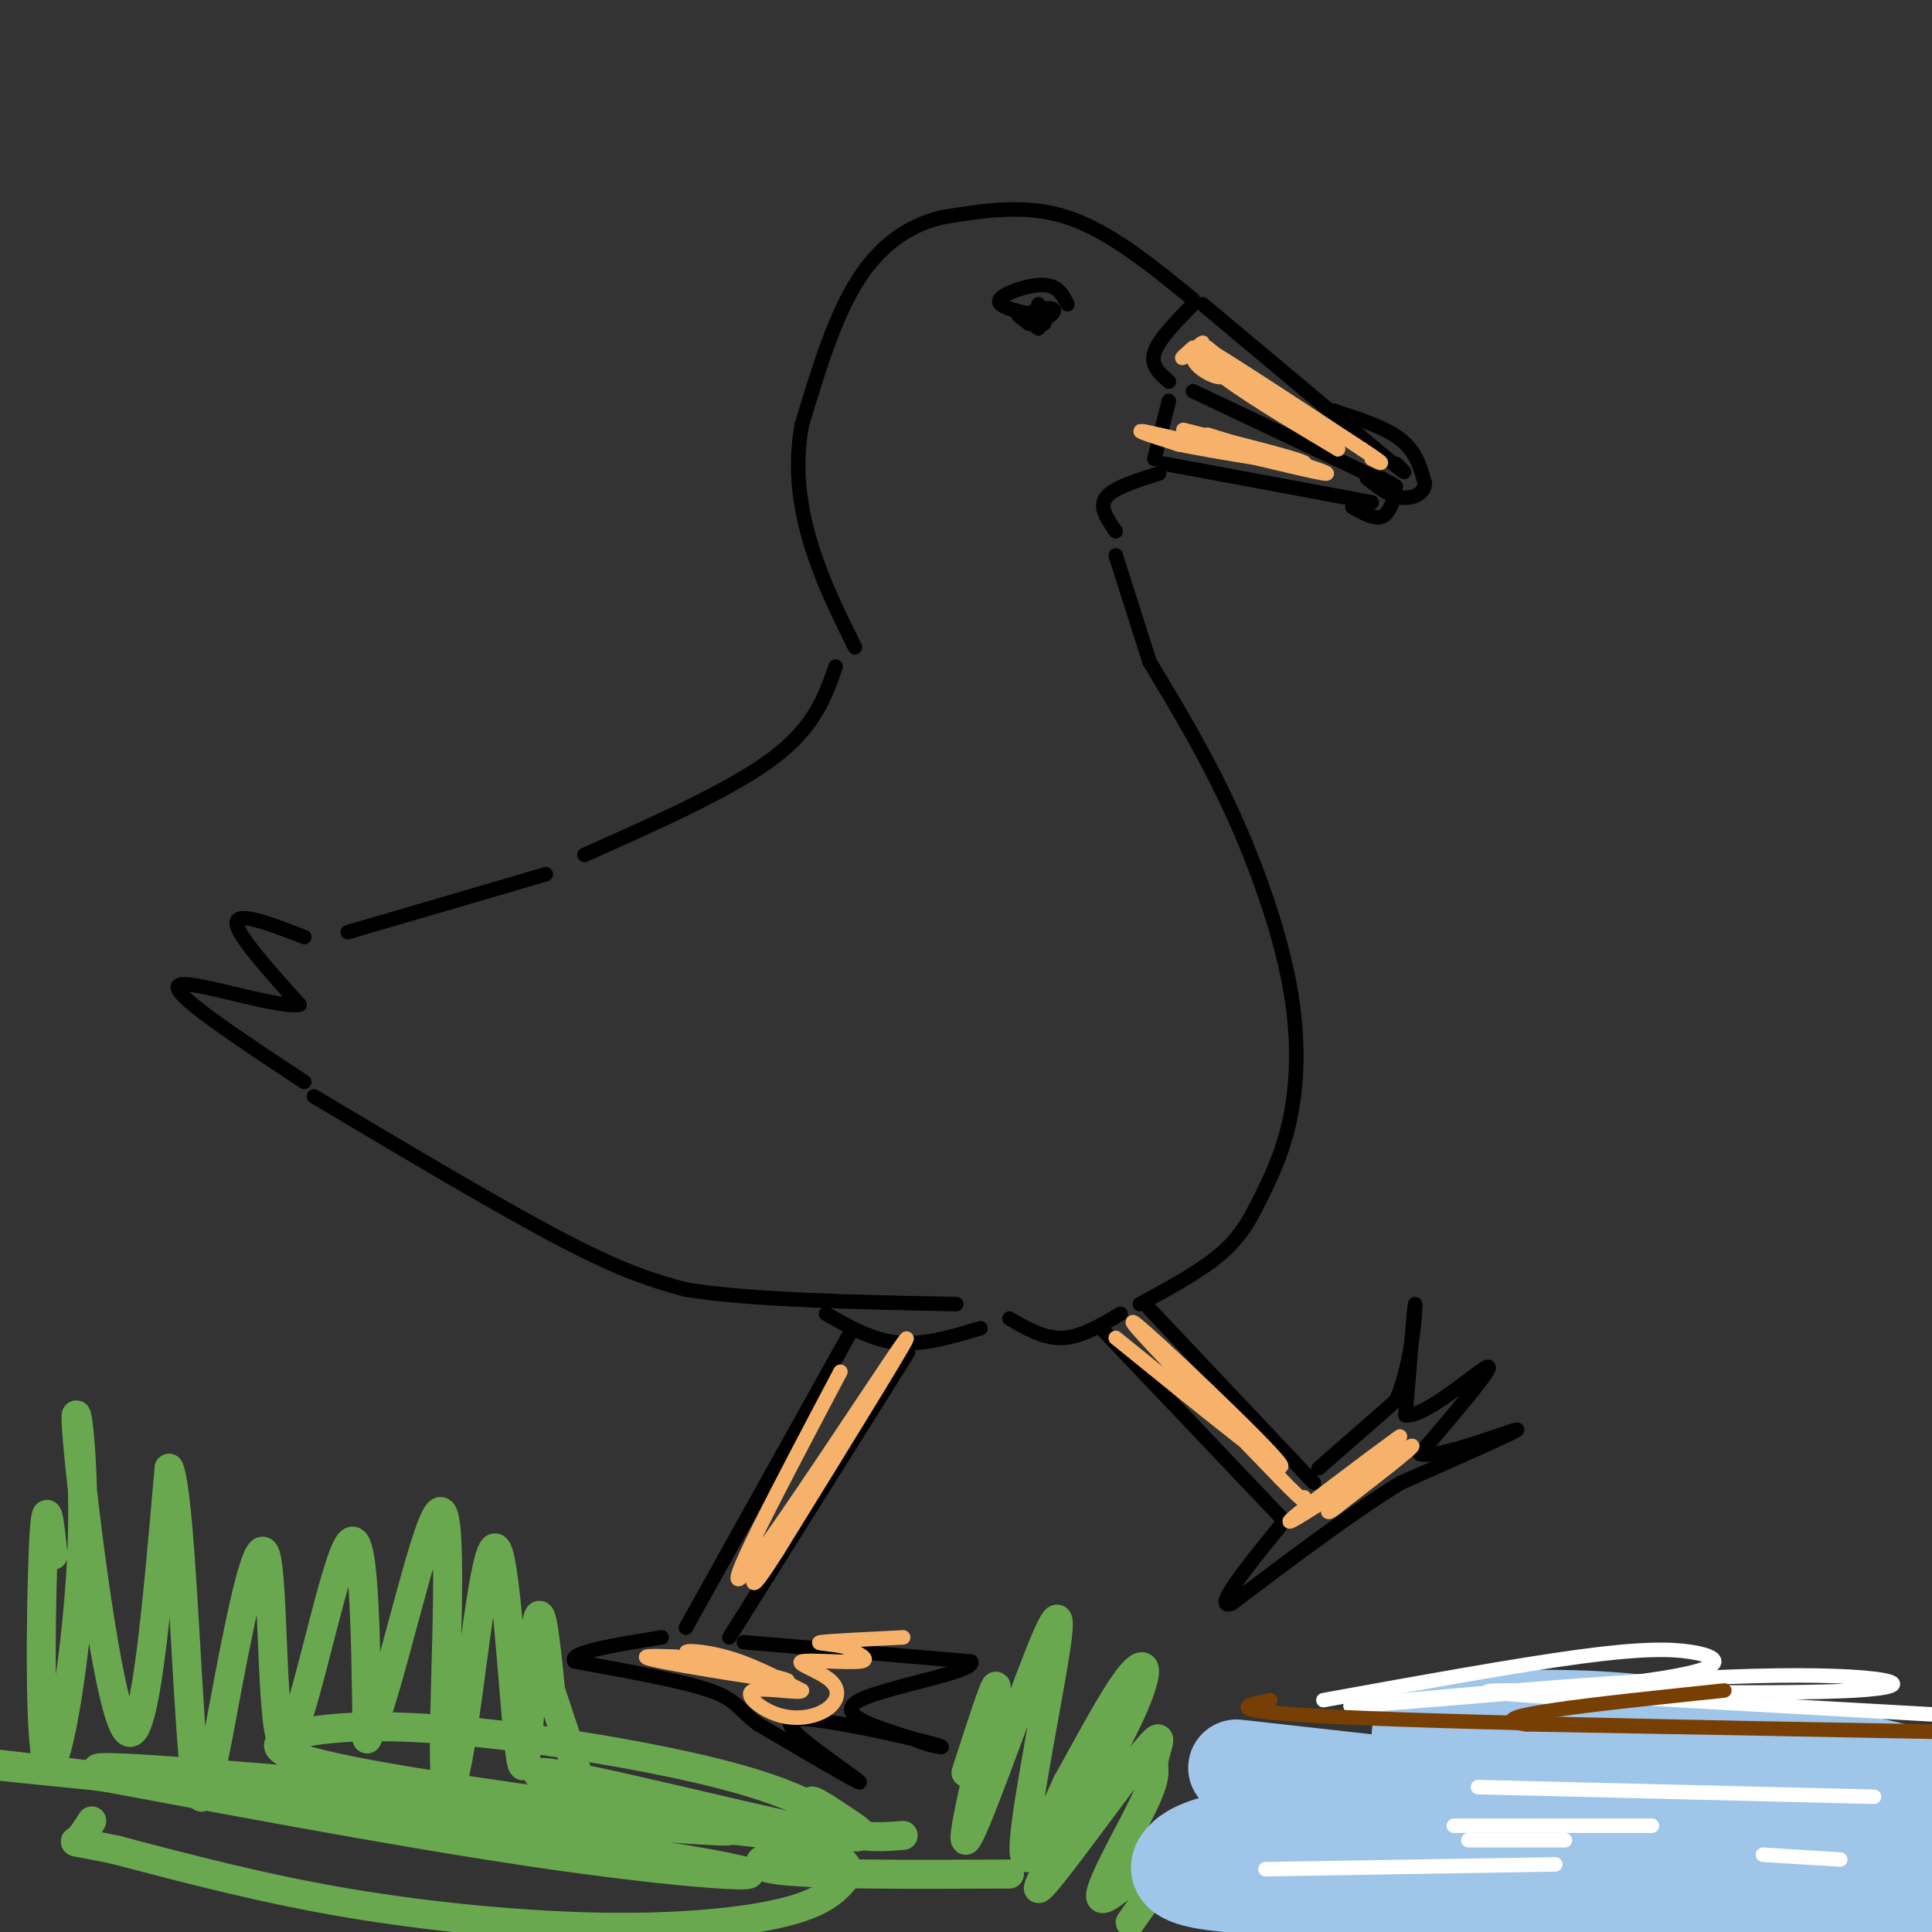 <svg viewBox='0 0 400 400' version='1.1' xmlns='http://www.w3.org/2000/svg' xmlns:xlink='http://www.w3.org/1999/xlink'><rect x="0" y="0" width="400" height="400" fill="#333333" stroke="none"/><g fill='none' stroke='rgb(0,0,0)' stroke-width='3' stroke-linecap='round' stroke-linejoin='round'><path d='M247,62c-8.667,-7.083 -17.333,-14.167 -26,-17c-8.667,-2.833 -17.333,-1.417 -26,0'/><path d='M195,45c-7.556,1.822 -13.444,6.378 -18,14c-4.556,7.622 -7.778,18.311 -11,29'/><path d='M166,88c-1.667,9.133 -0.333,17.467 2,25c2.333,7.533 5.667,14.267 9,21'/><path d='M247,63c-3.583,3.667 -7.167,7.333 -8,10c-0.833,2.667 1.083,4.333 3,6'/><path d='M242,83c0.000,0.000 -3.000,12.000 -3,12'/><path d='M249,63c0.000,0.000 37.000,31.000 37,31'/><path d='M286,94c6.667,5.500 4.833,3.750 3,2'/><path d='M247,81c0.000,0.000 38.000,18.000 38,18'/><path d='M285,99c6.500,3.000 3.750,1.500 1,0'/><path d='M241,96c0.000,0.000 43.000,8.000 43,8'/><path d='M221,63c-0.978,-1.956 -1.956,-3.911 -5,-4c-3.044,-0.089 -8.156,1.689 -9,3c-0.844,1.311 2.578,2.156 6,3'/><path d='M213,65c1.929,1.060 3.750,2.208 3,2c-0.750,-0.208 -4.071,-1.774 -5,-2c-0.929,-0.226 0.536,0.887 2,2'/><path d='M215,63c0.036,1.506 0.071,3.012 1,3c0.929,-0.012 2.750,-1.542 2,-2c-0.750,-0.458 -4.071,0.155 -5,1c-0.929,0.845 0.536,1.923 2,3'/><path d='M276,85c5.417,1.750 10.833,3.500 14,6c3.167,2.500 4.083,5.750 5,9'/><path d='M295,100c-0.022,2.244 -2.578,3.356 -5,3c-2.422,-0.356 -4.711,-2.178 -7,-4'/><path d='M289,102c-0.750,2.250 -1.500,4.500 -3,5c-1.500,0.500 -3.750,-0.750 -6,-2'/><path d='M240,98c-4.750,1.500 -9.500,3.000 -11,5c-1.500,2.000 0.250,4.500 2,7'/><path d='M238,137c5.869,9.756 11.738,19.512 17,31c5.262,11.488 9.917,24.708 12,36c2.083,11.292 1.595,20.655 0,28c-1.595,7.345 -4.298,12.673 -7,18'/><path d='M260,250c-2.422,4.844 -4.978,7.956 -9,11c-4.022,3.044 -9.511,6.022 -15,9'/><path d='M231,115c0.000,0.000 7.000,22.000 7,22'/><path d='M173,138c-2.167,6.250 -4.333,12.500 -13,19c-8.667,6.500 -23.833,13.250 -39,20'/><path d='M113,181c0.000,0.000 -41.000,12.000 -41,12'/><path d='M63,194c-6.917,-2.667 -13.833,-5.333 -14,-3c-0.167,2.333 6.417,9.667 13,17'/><path d='M62,208c-4.689,0.867 -22.911,-5.467 -25,-4c-2.089,1.467 11.956,10.733 26,20'/><path d='M65,227c19.583,11.667 39.167,23.333 52,30c12.833,6.667 18.917,8.333 25,10'/><path d='M142,267c13.500,2.167 34.750,2.583 56,3'/><path d='M171,272c4.833,2.750 9.667,5.500 15,6c5.333,0.500 11.167,-1.250 17,-3'/><path d='M209,273c3.583,2.083 7.167,4.167 11,4c3.833,-0.167 7.917,-2.583 12,-5'/><path d='M176,276c0.000,0.000 -34.000,61.000 -34,61'/><path d='M188,280c0.000,0.000 -37.000,59.000 -37,59'/><path d='M154,340c0.000,0.000 47.000,4.000 47,4'/><path d='M201,344c1.711,2.044 -17.511,5.156 -23,8c-5.489,2.844 2.756,5.422 11,8'/><path d='M189,360c4.060,1.798 8.708,2.292 4,1c-4.708,-1.292 -18.774,-4.369 -25,-5c-6.226,-0.631 -4.613,1.185 -3,3'/><path d='M165,359c3.356,3.222 13.244,9.778 13,10c-0.244,0.222 -10.622,-5.889 -21,-12'/><path d='M157,357c-4.244,-3.156 -4.356,-5.044 -10,-7c-5.644,-1.956 -16.822,-3.978 -28,-6'/><path d='M119,344c-1.667,-1.833 8.167,-3.417 18,-5'/><path d='M228,275c0.000,0.000 38.000,40.000 38,40'/><path d='M238,271c0.000,0.000 34.000,36.000 34,36'/><path d='M273,304c0.000,0.000 16.000,-14.000 16,-14'/><path d='M289,290c3.467,-7.644 4.133,-19.756 4,-20c-0.133,-0.244 -1.067,11.378 -2,23'/><path d='M291,293c4.089,0.556 15.311,-9.556 17,-10c1.689,-0.444 -6.156,8.778 -14,18'/><path d='M294,301c3.333,1.200 18.667,-4.800 20,-5c1.333,-0.200 -11.333,5.400 -24,11'/><path d='M290,307c-9.833,6.000 -22.417,15.500 -35,25'/><path d='M255,332c-4.167,1.500 2.917,-7.250 10,-16'/></g>
<g fill='none' stroke='rgb(246,178,107)' stroke-width='3' stroke-linecap='round' stroke-linejoin='round'><path d='M247,72c-1.394,1.241 -2.787,2.482 -2,2c0.787,-0.482 3.755,-2.687 4,-3c0.245,-0.313 -2.233,1.267 -2,3c0.233,1.733 3.178,3.621 5,4c1.822,0.379 2.521,-0.749 2,-2c-0.521,-1.251 -2.260,-2.626 -4,-4'/><path d='M250,72c-1.289,-0.222 -2.511,1.222 2,5c4.511,3.778 14.756,9.889 25,16'/><path d='M277,93c-3.800,-3.111 -25.800,-18.889 -28,-21c-2.200,-2.111 15.400,9.444 33,21'/><path d='M282,93c5.833,3.833 3.917,2.917 2,2'/><path d='M250,90c14.000,4.311 28.000,8.622 24,8c-4.000,-0.622 -26.000,-6.178 -34,-8c-8.000,-1.822 -2.000,0.089 4,2'/><path d='M244,92c7.511,1.511 24.289,4.289 26,4c1.711,-0.289 -11.644,-3.644 -25,-7'/><path d='M174,284c-12.689,24.022 -25.378,48.044 -20,42c5.378,-6.044 28.822,-42.156 33,-48c4.178,-5.844 -10.911,18.578 -26,43'/><path d='M161,321c-5.167,8.167 -5.083,7.083 -5,6'/><path d='M140,343c-4.810,-0.171 -9.620,-0.341 -3,1c6.620,1.341 24.671,4.195 26,4c1.329,-0.195 -14.065,-3.437 -19,-5c-4.935,-1.563 0.590,-1.447 6,0c5.410,1.447 10.705,4.223 16,7'/><path d='M166,350c0.054,0.784 -7.810,-0.754 -10,0c-2.190,0.754 1.296,3.802 5,5c3.704,1.198 7.628,0.548 10,-1c2.372,-1.548 3.193,-3.992 1,-6c-2.193,-2.008 -7.398,-3.579 -6,-4c1.398,-0.421 9.399,0.308 12,0c2.601,-0.308 -0.200,-1.654 -3,-3'/><path d='M175,341c-2.333,-0.644 -6.667,-0.756 -5,-1c1.667,-0.244 9.333,-0.622 17,-1'/><path d='M231,277c18.356,14.911 36.711,29.822 34,26c-2.711,-3.822 -26.489,-26.378 -30,-29c-3.511,-2.622 13.244,14.689 30,32'/><path d='M265,306c5.833,6.000 5.417,5.000 5,4'/><path d='M272,311c10.464,-7.929 20.929,-15.857 17,-13c-3.929,2.857 -22.250,16.500 -22,17c0.250,0.500 19.071,-12.143 24,-15c4.929,-2.857 -4.036,4.071 -13,11'/><path d='M278,311c-2.667,2.167 -2.833,2.083 -3,2'/></g>
<g fill='none' stroke='rgb(106,168,79)' stroke-width='6' stroke-linecap='round' stroke-linejoin='round'><path d='M11,322c-0.721,-6.977 -1.441,-13.954 -2,-2c-0.559,11.954 -0.956,42.838 1,45c1.956,2.162 6.267,-24.400 7,-45c0.733,-20.600 -2.110,-35.238 -1,-22c1.110,13.238 6.174,54.354 10,60c3.826,5.646 6.413,-24.177 9,-54'/><path d='M35,304c2.304,5.020 3.562,44.569 5,60c1.438,15.431 3.054,6.742 6,-9c2.946,-15.742 7.223,-38.539 9,-33c1.777,5.539 1.055,39.414 4,39c2.945,-0.414 9.556,-35.118 13,-41c3.444,-5.882 3.722,17.059 4,40'/><path d='M76,360c3.995,-7.218 11.983,-45.263 15,-47c3.017,-1.737 1.062,32.834 1,48c-0.062,15.166 1.768,10.929 4,-4c2.232,-14.929 4.866,-40.548 7,-36c2.134,4.548 3.767,39.263 5,44c1.233,4.737 2.067,-20.504 3,-28c0.933,-7.496 1.967,2.752 3,13'/><path d='M114,350c3.247,9.923 9.866,28.230 8,33c-1.866,4.770 -12.217,-3.996 -17,-8c-4.783,-4.004 -3.997,-3.247 -27,-5c-23.003,-1.753 -69.795,-6.016 -55,-3c14.795,3.016 91.175,13.312 119,18c27.825,4.688 7.093,3.768 -21,0c-28.093,-3.768 -63.546,-10.384 -99,-17'/><path d='M22,368c-29.211,-4.000 -52.738,-5.499 -19,-2c33.738,3.499 124.741,11.996 144,13c19.259,1.004 -33.226,-5.484 -61,-10c-27.774,-4.516 -30.836,-7.061 -27,-9c3.836,-1.939 14.569,-3.274 32,-2c17.431,1.274 41.559,5.156 57,9c15.441,3.844 22.196,7.650 24,10c1.804,2.350 -1.342,3.243 -8,3c-6.658,-0.243 -16.829,-1.621 -27,-3'/><path d='M137,377c-12.801,-3.466 -31.304,-10.630 -24,-10c7.304,0.630 40.416,9.056 55,12c14.584,2.944 10.641,0.408 7,-2c-3.641,-2.408 -6.980,-4.687 -7,-4c-0.020,0.687 3.280,4.339 7,6c3.720,1.661 7.860,1.330 12,1'/><path d='M200,367c3.629,-11.242 7.259,-22.484 6,-16c-1.259,6.484 -7.406,30.693 -6,30c1.406,-0.693 10.367,-26.289 15,-38c4.633,-11.711 4.940,-9.538 3,2c-1.940,11.538 -6.126,32.439 -6,38c0.126,5.561 4.563,-4.220 9,-14'/><path d='M221,369c4.016,-7.086 9.557,-17.801 13,-22c3.443,-4.199 4.788,-1.883 -1,10c-5.788,11.883 -18.710,33.331 -18,34c0.710,0.669 15.053,-19.443 21,-27c5.947,-7.557 3.500,-2.561 3,0c-0.500,2.561 0.949,2.686 -2,9c-2.949,6.314 -10.294,18.815 -9,20c1.294,1.185 11.227,-8.947 15,-12c3.773,-3.053 1.387,0.974 -1,5'/><path d='M242,386c-1.500,2.833 -4.750,7.417 -8,12'/><path d='M209,388c-21.119,0.100 -42.239,0.199 -49,-1c-6.761,-1.199 0.835,-3.698 6,-4c5.165,-0.302 7.898,1.593 9,3c1.102,1.407 0.574,2.324 -1,4c-1.574,1.676 -4.195,4.109 -12,6c-7.805,1.891 -20.794,3.240 -37,3c-16.206,-0.240 -35.630,-2.069 -53,-5c-17.370,-2.931 -32.685,-6.966 -48,-11'/><path d='M24,383c-9.378,-1.978 -8.822,-1.422 -8,-2c0.822,-0.578 1.911,-2.289 3,-4'/></g>
<g fill='none' stroke='rgb(159,197,232)' stroke-width='20' stroke-linecap='round' stroke-linejoin='round'><path d='M256,366c69.903,7.781 139.805,15.563 141,17c1.195,1.437 -66.319,-3.470 -104,-4c-37.681,-0.530 -45.530,3.319 -48,6c-2.470,2.681 0.437,4.195 9,5c8.563,0.805 22.781,0.903 37,1'/><path d='M291,391c33.000,1.667 97.000,5.333 112,7c15.000,1.667 -19.000,1.333 -53,1'/><path d='M294,359c4.622,-1.222 9.244,-2.444 18,-3c8.756,-0.556 21.644,-0.444 38,2c16.356,2.444 36.178,7.222 56,12'/></g>
<g fill='none' stroke='rgb(255,255,255)' stroke-width='3' stroke-linecap='round' stroke-linejoin='round'><path d='M306,370c0.000,0.000 82.000,2.000 82,2'/><path d='M301,378c0.000,0.000 41.000,0.000 41,0'/><path d='M304,381c0.000,0.000 20.000,0.000 20,0'/><path d='M262,387c0.000,0.000 60.000,-1.000 60,-1'/><path d='M365,384c0.000,0.000 16.000,1.000 16,1'/><path d='M312,350c0.000,0.000 89.000,5.000 89,5'/><path d='M331,352c-15.549,-0.990 -31.097,-1.981 -18,-2c13.097,-0.019 54.841,0.933 71,0c16.159,-0.933 6.735,-3.751 -21,-3c-27.735,0.751 -73.781,5.072 -82,6c-8.219,0.928 21.391,-1.536 51,-4'/><path d='M332,349c12.917,-1.356 19.710,-2.745 22,-4c2.290,-1.255 0.078,-2.376 -4,-3c-4.078,-0.624 -10.022,-0.750 -23,1c-12.978,1.750 -32.989,5.375 -53,9'/></g>
<g fill='none' stroke='rgb(120,63,4)' stroke-width='3' stroke-linecap='round' stroke-linejoin='round'><path d='M263,352c-6.289,1.311 -12.578,2.622 27,4c39.578,1.378 125.022,2.822 137,3c11.978,0.178 -49.511,-0.911 -111,-2'/><path d='M316,357c-11.667,-1.500 14.667,-4.250 41,-7'/></g>
</svg>